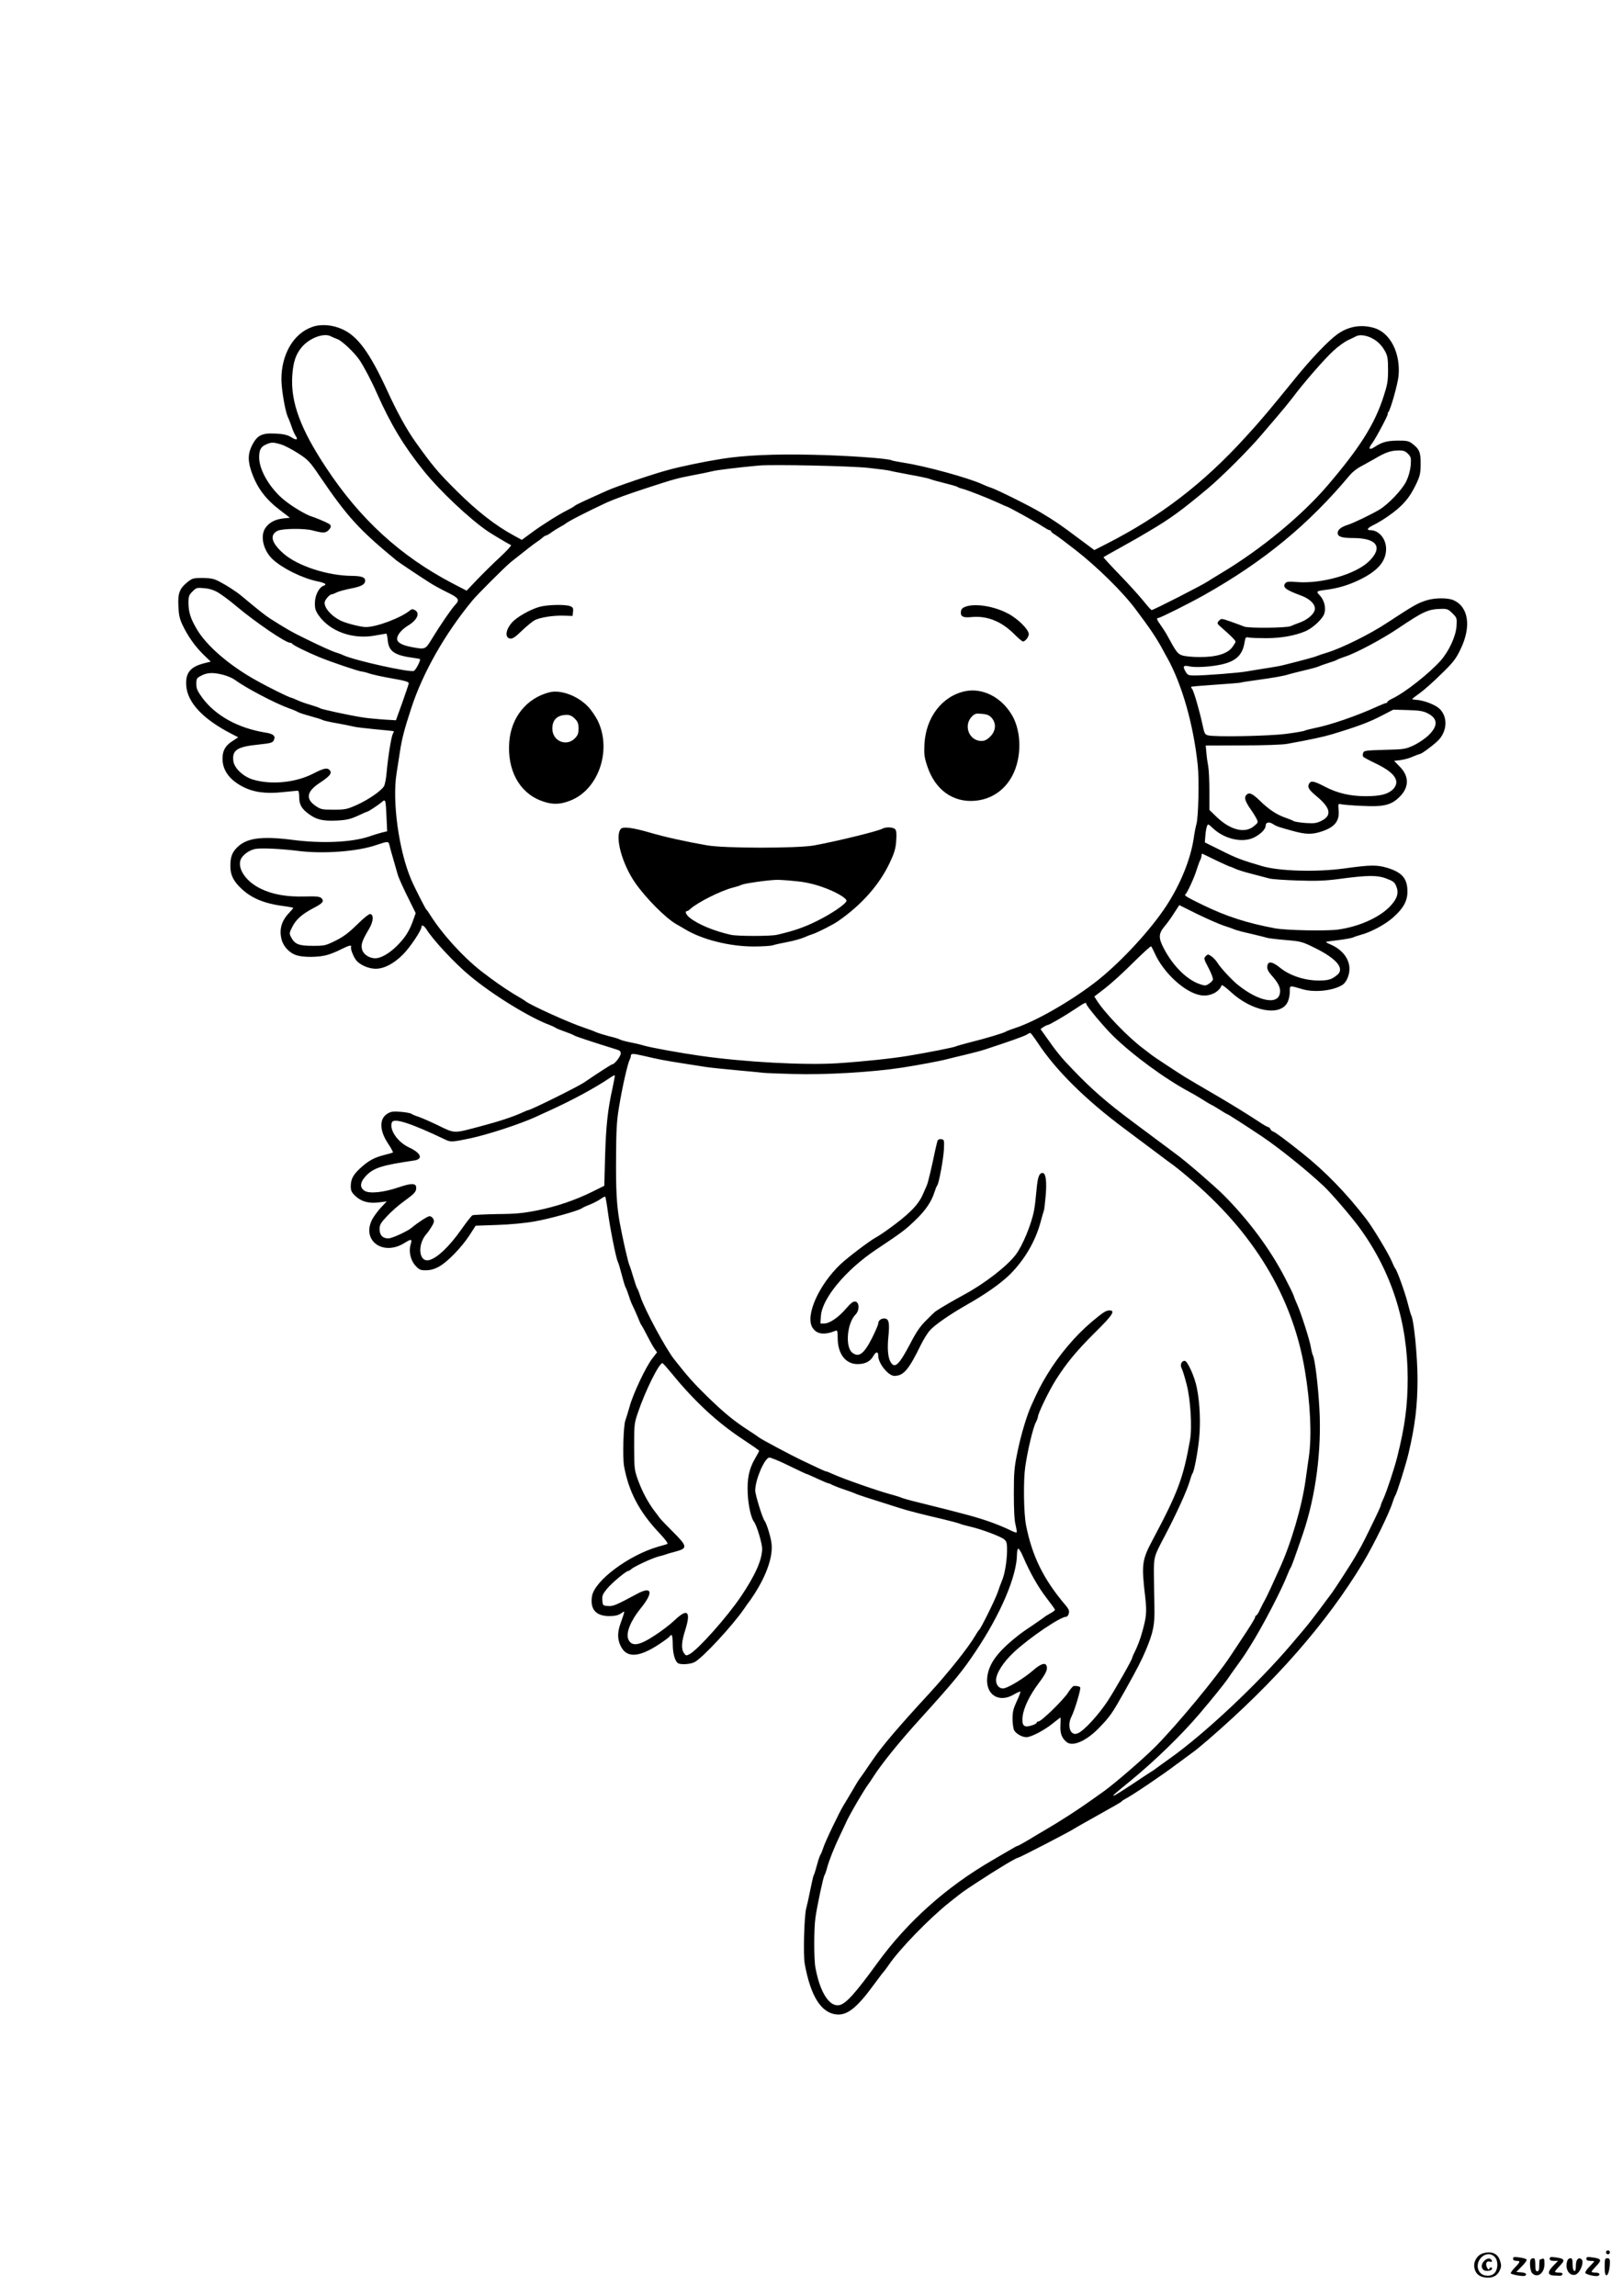 <?xml version="1.0" standalone="no"?>
<!DOCTYPE svg PUBLIC "-//W3C//DTD SVG 20010904//EN"
 "http://www.w3.org/TR/2001/REC-SVG-20010904/DTD/svg10.dtd">
<svg version="1.0" xmlns="http://www.w3.org/2000/svg"
 width="1240pt" height="1754pt" viewBox="0 0 1240 1754"
 preserveAspectRatio="xMidYMid meet">

<g transform="translate(0,1754) scale(0.1,-0.1)"
fill="#000000" stroke="none">
<path d="M2384 15042 c-142 -50 -234 -209 -234 -399 0 -76 28 -239 48 -286 11
-23 25 -60 32 -82 7 -22 20 -50 28 -63 22 -33 8 -38 -34 -11 -29 17 -57 24
-120 27 -103 5 -138 -12 -178 -89 -33 -65 -34 -123 -1 -213 43 -118 107 -202
221 -288 l69 -53 -50 -5 c-62 -7 -107 -30 -136 -71 -44 -62 -18 -173 54 -241
75 -70 226 -144 339 -168 61 -12 80 -25 51 -34 -35 -11 -67 -74 -67 -131 -1
-44 5 -61 29 -96 87 -124 264 -186 434 -153 42 7 79 14 82 14 4 0 9 -23 11
-50 9 -87 51 -116 201 -136 26 -3 47 -8 47 -10 0 -19 -35 -84 -48 -89 -34 -13
-448 79 -537 119 -16 8 -41 17 -55 21 -36 11 -118 48 -246 111 -100 49 -134
69 -259 148 -34 21 -94 69 -220 174 -39 33 -112 80 -166 108 -45 24 -66 28
-131 29 -70 0 -79 -2 -115 -31 -61 -49 -75 -85 -70 -184 3 -68 9 -97 32 -145
40 -84 94 -161 159 -225 l56 -54 -52 -13 c-105 -27 -142 -74 -135 -171 9 -129
129 -256 345 -367 l52 -27 -44 -29 c-54 -34 -76 -73 -76 -134 0 -88 52 -160
152 -213 84 -44 178 -57 308 -43 58 6 110 11 116 11 6 0 10 -21 10 -49 0 -58
19 -90 76 -131 57 -42 108 -53 213 -48 74 4 102 11 158 36 38 18 70 32 73 32
8 0 88 53 111 73 29 26 30 21 36 -115 l5 -108 -42 -10 c-22 -6 -66 -19 -96
-30 -136 -45 -362 -55 -590 -25 -235 30 -351 13 -422 -62 -36 -37 -48 -73 -48
-139 0 -67 23 -114 82 -170 83 -79 183 -119 351 -139 26 -4 47 -8 47 -11 0 -3
-14 -19 -31 -37 -58 -61 -77 -126 -58 -202 14 -56 62 -107 118 -123 51 -16
164 -15 226 2 28 7 78 27 112 45 61 30 81 35 75 17 -5 -15 18 -74 39 -101 29
-36 95 -65 149 -65 65 0 138 38 209 109 54 54 141 184 141 210 0 20 19 11 37
-16 51 -83 220 -264 333 -357 175 -146 455 -318 610 -376 19 -7 40 -17 46 -22
6 -4 37 -17 69 -28 32 -11 63 -24 69 -28 9 -8 141 -51 321 -107 34 -10 39 -16
37 -36 -4 -24 -48 -79 -64 -79 -6 0 -95 -57 -219 -141 -48 -32 -405 -209 -423
-209 -3 0 -25 -9 -49 -20 -62 -29 -176 -67 -317 -104 -207 -55 -192 -56 -322
7 -62 30 -131 60 -153 67 -22 7 -45 17 -52 22 -6 5 -43 12 -81 15 -57 5 -75 2
-100 -13 -66 -38 -64 -130 4 -231 23 -34 39 -65 36 -67 -4 -2 -36 -11 -71 -20
-73 -19 -117 -43 -179 -100 -54 -50 -72 -84 -72 -137 0 -35 6 -47 35 -75 46
-43 101 -58 179 -49 l61 8 -47 -50 c-25 -28 -56 -70 -67 -93 -77 -160 88 -276
249 -175 53 33 60 32 48 -9 -17 -54 -2 -122 36 -164 30 -32 39 -36 82 -35 35
0 64 9 99 28 66 37 172 147 232 239 l47 73 166 6 c96 3 215 14 285 27 112 19
337 82 360 100 6 5 34 18 63 29 29 12 66 31 82 43 17 12 32 19 34 17 3 -3 12
-54 20 -114 17 -129 62 -351 75 -380 6 -11 20 -58 32 -105 12 -47 25 -89 29
-95 4 -5 15 -35 25 -65 9 -30 23 -64 29 -75 6 -11 22 -47 36 -80 13 -33 26
-62 29 -65 3 -3 22 -36 41 -74 19 -38 45 -85 57 -103 l23 -33 -37 -48 c-49
-64 -147 -270 -173 -368 -12 -43 -27 -90 -32 -104 -15 -35 -22 -284 -10 -350
35 -193 116 -348 267 -508 50 -53 72 -83 63 -86 -7 -3 -37 -12 -67 -20 -227
-65 -488 -260 -508 -379 -16 -100 30 -152 132 -152 43 0 68 6 89 20 34 23 34
31 -5 -82 -25 -71 -21 -128 11 -181 50 -83 152 -67 315 48 28 19 52 38 53 42
2 5 8 8 13 8 5 0 9 -32 9 -70 0 -71 17 -131 41 -145 20 -13 94 -8 125 8 63 33
293 282 380 409 16 24 31 45 34 48 3 3 22 30 42 61 97 150 146 294 132 393 -7
53 -38 151 -53 170 -16 20 -71 199 -71 230 0 79 66 238 105 252 8 3 75 -24
148 -60 74 -36 137 -66 141 -66 3 0 39 -16 80 -35 41 -19 79 -35 83 -35 4 0
20 -6 34 -14 15 -7 58 -24 95 -36 38 -13 74 -26 79 -29 9 -6 101 -36 340 -111
65 -21 168 -47 335 -86 58 -14 114 -29 125 -34 11 -5 45 -14 75 -21 86 -19
243 -78 265 -100 17 -16 20 -32 19 -92 -2 -78 -18 -174 -39 -222 -7 -16 -22
-57 -33 -90 -21 -59 -128 -275 -141 -285 -4 -3 -17 -22 -29 -43 -52 -90 -207
-285 -356 -447 -226 -245 -353 -394 -419 -490 -21 -30 -54 -77 -72 -105 -19
-27 -38 -54 -43 -60 -4 -5 -27 -44 -51 -85 -24 -41 -54 -91 -66 -110 -32 -52
-141 -279 -155 -325 -7 -22 -16 -44 -20 -50 -5 -5 -16 -37 -25 -70 -9 -33 -19
-67 -22 -75 -3 -8 -8 -19 -10 -25 -2 -5 -12 -53 -23 -105 -10 -52 -24 -115
-31 -140 -15 -62 -23 -353 -11 -420 45 -248 125 -376 243 -388 82 -8 156 51
282 223 37 50 72 97 80 105 7 8 24 31 37 50 82 121 312 358 465 479 110 87 90
73 210 152 151 99 300 189 315 189 10 0 402 203 425 220 6 4 66 39 135 77 191
107 225 126 230 133 3 4 16 13 30 20 51 26 288 186 385 260 55 41 111 82 125
92 14 9 68 53 120 98 513 443 908 895 1182 1350 83 138 203 383 228 465 7 22
16 45 20 50 12 17 81 236 102 325 50 213 68 364 68 565 0 174 -28 457 -49 490
-3 6 -15 48 -27 95 -21 82 -82 250 -94 260 -3 3 -16 29 -28 58 -26 60 -141
251 -192 318 -150 196 -314 365 -491 506 -131 104 -204 158 -219 163 -10 3
-21 12 -24 20 -3 8 -10 15 -16 15 -5 0 -39 19 -74 43 -87 57 -192 122 -311
192 -173 101 -219 128 -255 150 -50 31 -244 159 -250 165 -3 3 -32 25 -65 50
-116 86 -297 274 -358 372 l-16 26 82 63 c45 35 142 122 214 195 73 72 135
129 138 125 3 -3 15 -25 26 -50 68 -154 236 -307 356 -324 67 -10 138 25 156
76 2 7 31 -14 68 -48 161 -150 378 -192 435 -83 10 18 18 54 18 80 0 53 -6 52
96 22 92 -28 237 -12 307 33 30 20 53 73 53 122 0 78 -56 149 -146 187 -20 8
-35 17 -33 19 2 2 46 8 97 14 51 6 101 16 110 20 9 5 37 14 62 21 75 20 185
79 244 132 78 69 109 126 109 197 0 100 -40 147 -155 182 -79 23 -125 23 -328
-5 -210 -29 -497 -21 -628 18 -154 45 -199 62 -312 119 l-125 62 4 50 c2 27 7
59 12 72 8 21 9 21 46 -14 91 -85 231 -115 319 -68 50 27 83 61 84 88 0 26 26
32 56 12 28 -18 43 -23 161 -55 89 -24 138 -25 206 -3 104 33 143 81 134 166
-4 48 -4 49 22 43 14 -3 85 -9 156 -12 166 -9 226 6 289 70 73 73 73 157 0
230 l-43 44 51 6 c29 4 71 16 94 27 24 10 47 19 51 19 13 0 92 58 136 99 75
71 81 186 14 248 -35 32 -124 65 -179 67 -16 1 -28 3 -28 6 0 3 26 23 57 45
31 22 105 87 163 145 94 91 113 116 149 191 84 173 61 325 -56 375 -43 18
-137 18 -201 -1 -69 -21 -99 -38 -305 -173 -133 -88 -344 -192 -457 -227 -30
-9 -64 -20 -75 -25 -17 -8 -108 -33 -257 -70 -20 -6 -78 -16 -130 -24 -51 -8
-120 -19 -153 -25 -71 -12 -319 -31 -396 -31 -50 0 -55 2 -72 31 -22 39 -16
49 28 39 49 -11 168 -4 251 15 109 25 158 73 173 170 6 36 9 40 31 35 14 -3
75 -5 135 -5 115 0 222 20 301 54 58 26 132 96 143 137 12 45 -2 100 -35 135
-31 32 -29 34 51 44 86 11 167 35 250 75 141 68 205 142 205 237 0 77 -55 143
-120 143 -33 0 -23 17 25 40 25 12 74 41 108 65 112 77 167 141 219 252 27 58
32 80 32 150 1 88 -10 114 -68 157 -23 17 -42 21 -109 20 -82 -1 -118 -11
-179 -51 -38 -24 -46 -10 -15 30 28 37 129 227 120 227 -3 0 -1 6 5 13 17 21
70 210 77 273 17 175 -62 332 -187 369 -100 29 -199 12 -284 -51 -69 -51 -192
-180 -309 -323 -221 -272 -271 -331 -388 -459 -324 -356 -650 -606 -1064 -817
l-92 -47 -113 84 c-141 106 -192 141 -293 201 -84 51 -343 179 -385 192 -14 4
-43 16 -65 26 -104 48 -427 137 -593 163 -51 8 -96 17 -101 20 -22 14 -348 37
-601 42 -295 7 -527 -4 -695 -31 -128 -20 -317 -59 -410 -85 -107 -28 -396
-126 -465 -157 -194 -87 -237 -107 -250 -118 -8 -7 -33 -21 -55 -32 -63 -31
-197 -115 -276 -174 l-72 -53 -61 33 c-143 78 -281 186 -437 341 -145 144
-184 191 -316 376 -65 91 -140 227 -214 389 -135 293 -227 419 -346 471 -76
34 -163 40 -229 16z m144 -71 c9 -5 31 -15 49 -21 37 -14 130 -102 171 -162
34 -52 90 -157 132 -253 106 -238 207 -406 360 -595 124 -153 347 -363 486
-458 29 -20 165 -101 178 -106 6 -2 -32 -44 -84 -92 -52 -48 -131 -126 -175
-172 l-80 -84 -108 56 c-396 207 -706 490 -965 883 -197 297 -272 502 -259
703 7 105 27 165 74 220 60 69 167 109 221 81z m7938 -7 c49 -20 90 -58 117
-109 18 -33 22 -57 22 -140 0 -86 -5 -114 -34 -203 -68 -212 -181 -391 -426
-678 -199 -233 -509 -489 -813 -671 -48 -29 -94 -57 -102 -63 -43 -29 -417
-220 -431 -220 -5 0 -34 33 -66 73 -32 39 -113 129 -182 200 -68 70 -122 129
-120 131 2 2 58 34 124 70 66 37 127 71 135 76 8 5 51 30 95 56 156 92 240
153 440 320 105 87 322 304 411 410 23 27 77 90 119 139 43 50 96 115 119 145
79 107 245 298 313 360 37 34 88 71 113 82 25 12 52 24 60 29 24 13 65 10 106
-7z m-8318 -819 c28 -9 87 -40 132 -69 75 -49 88 -63 163 -174 210 -309 301
-409 587 -644 16 -13 180 -123 261 -174 25 -16 82 -47 127 -69 88 -43 97 -57
59 -96 -28 -30 -106 -143 -173 -252 -56 -92 -51 -90 -168 -68 -78 16 -111 40
-100 74 8 29 40 63 84 90 69 42 91 95 49 117 -16 9 -24 8 -37 -3 -67 -56 -254
-127 -337 -127 -39 0 -159 31 -196 51 -70 36 -119 93 -119 135 0 20 38 64 54
64 6 0 24 7 39 15 16 8 65 21 110 30 78 15 107 31 107 60 0 25 -27 35 -99 36
-190 1 -421 77 -529 174 -89 80 -103 138 -42 170 35 18 203 20 265 4 83 -22
102 -22 125 1 23 23 23 39 -1 51 -22 13 -102 46 -129 54 -42 13 -142 72 -202
120 -112 88 -198 232 -198 331 0 57 13 82 53 99 41 18 53 18 115 0z m8609 -71
c23 -24 25 -31 21 -89 -4 -41 -16 -84 -34 -122 -33 -66 -137 -175 -205 -216
-66 -39 -199 -103 -244 -117 -48 -15 -75 -37 -75 -61 0 -29 32 -39 122 -39
180 -1 226 -71 117 -178 -102 -99 -361 -173 -550 -158 -59 5 -79 3 -88 -8 -26
-31 1 -52 121 -96 70 -26 112 -71 103 -109 -8 -34 -56 -75 -113 -96 -26 -9
-58 -22 -71 -28 -29 -14 -326 -17 -356 -3 -11 5 -55 21 -97 36 -77 27 -77 27
-95 8 -17 -19 -16 -21 22 -54 68 -59 105 -96 105 -106 0 -5 -12 -24 -26 -43
-38 -50 -124 -75 -251 -74 -54 0 -113 6 -132 13 -34 12 -44 25 -112 150 -11
21 -34 57 -50 79 -31 43 -36 57 -18 57 14 0 242 114 353 177 454 256 796 538
1111 916 17 20 51 47 75 60 25 13 74 41 110 61 86 51 125 64 183 65 39 1 53
-4 74 -25z m-4122 -108 c83 -9 157 -19 165 -22 8 -3 76 -16 150 -30 74 -13
144 -28 155 -33 11 -5 60 -19 110 -31 49 -12 94 -25 100 -29 5 -5 23 -11 39
-15 39 -10 195 -71 273 -107 34 -16 64 -29 66 -29 9 0 235 -125 274 -152 23
-15 46 -28 52 -28 6 0 11 -4 11 -8 0 -4 13 -16 29 -25 17 -10 87 -63 158 -118
169 -132 362 -322 460 -454 110 -146 159 -219 208 -310 12 -23 27 -50 33 -60
114 -206 200 -509 233 -820 12 -108 5 -399 -10 -450 -5 -16 -15 -66 -21 -110
-24 -158 -99 -345 -206 -510 -117 -181 -337 -420 -519 -567 -191 -153 -479
-320 -645 -373 -30 -10 -59 -21 -65 -25 -12 -10 -159 -54 -281 -84 -50 -13
-95 -26 -101 -29 -10 -7 -213 -47 -363 -72 -127 -21 -343 -44 -542 -57 -252
-16 -713 9 -1048 57 -153 22 -371 61 -430 78 -30 9 -82 21 -115 27 -33 7 -64
16 -70 20 -5 4 -41 15 -80 24 -38 10 -83 24 -100 31 -16 8 -57 23 -90 34 -109
35 -411 172 -450 203 -5 5 -48 31 -94 58 -73 45 -148 97 -245 172 -140 110
-298 283 -392 433 -10 17 -21 32 -25 35 -8 6 -90 167 -117 230 -95 222 -147
598 -112 814 5 33 17 106 25 161 16 105 35 176 87 335 89 273 258 570 469 825
39 47 250 258 294 293 121 96 172 136 195 151 14 9 34 24 44 33 11 10 24 18
29 18 6 0 24 11 41 24 17 12 47 31 66 41 19 10 37 21 40 24 11 13 168 94 315
162 60 27 165 65 315 114 202 66 226 72 345 95 61 11 126 25 146 30 31 9 204
30 359 44 106 9 692 -3 835 -18z m-4969 -952 c27 -16 90 -62 139 -104 152
-127 377 -280 412 -280 6 0 13 -3 15 -7 4 -10 113 -64 208 -103 90 -37 306
-110 325 -110 8 0 35 -7 61 -16 25 -8 103 -25 173 -37 97 -17 126 -26 124 -37
-1 -8 -24 -75 -50 -149 l-48 -133 -100 6 c-55 4 -125 11 -155 16 -103 16 -315
62 -325 70 -5 4 -37 15 -70 25 -33 9 -79 25 -102 36 -23 10 -44 19 -47 19 -13
0 -179 82 -276 137 -200 112 -374 262 -447 388 -48 82 -63 130 -63 203 0 46 4
58 31 84 28 29 34 30 89 25 38 -3 74 -14 106 -33z m9431 -159 c34 -34 35 -37
31 -99 -5 -76 -57 -189 -120 -261 -87 -98 -274 -246 -370 -291 -21 -10 -38
-21 -38 -26 0 -4 -4 -8 -9 -8 -5 0 -38 -13 -73 -29 -148 -68 -360 -141 -471
-162 -34 -7 -69 -16 -78 -20 -9 -5 -75 -16 -145 -25 -133 -17 -544 -25 -595
-11 -23 6 -28 15 -41 79 -23 107 -67 260 -80 275 -6 7 -9 15 -7 17 2 2 87 9
189 16 102 7 188 14 191 16 4 2 58 11 120 19 133 18 214 33 249 45 14 4 67 18
119 30 52 12 102 26 110 31 9 4 41 16 71 25 30 9 60 20 65 24 6 4 34 15 64 25
83 27 285 135 406 217 192 129 227 145 329 147 42 1 52 -3 83 -34z m-9391
-470 c31 -8 71 -25 88 -38 86 -63 307 -179 415 -218 30 -10 59 -23 65 -27 6
-5 49 -19 96 -32 47 -13 90 -26 95 -30 6 -4 53 -15 105 -24 52 -9 111 -21 130
-26 19 -5 96 -14 170 -21 74 -7 136 -13 138 -14 2 -2 -1 -11 -7 -22 -12 -22
-37 -178 -47 -293 -4 -47 -13 -95 -21 -107 -24 -37 -118 -101 -205 -141 -77
-34 -90 -37 -179 -37 -89 0 -98 2 -138 29 -78 54 -68 110 32 176 77 51 95 73
77 96 -19 22 -45 17 -128 -26 -133 -68 -319 -87 -459 -45 -74 22 -143 87 -150
141 -11 83 28 110 188 126 102 11 112 14 122 36 14 30 -5 47 -65 56 -209 34
-382 129 -484 268 -36 50 -44 68 -44 104 0 40 3 45 38 63 45 24 92 26 168 6z
m9202 -294 c79 -40 80 -97 5 -169 -25 -24 -75 -58 -111 -75 -65 -30 -73 -31
-224 -35 -143 -4 -158 -6 -163 -23 -4 -10 -4 -23 0 -29 3 -5 47 -29 98 -53
146 -70 189 -136 129 -197 -38 -37 -97 -52 -207 -52 -119 0 -217 23 -311 72
-84 44 -108 49 -122 24 -15 -27 -4 -46 60 -99 103 -86 115 -143 38 -183 -39
-20 -56 -23 -121 -19 -42 3 -84 9 -95 15 -10 6 -41 18 -69 28 -63 22 -125 64
-193 131 -56 54 -81 64 -102 38 -15 -18 -6 -48 34 -105 18 -25 38 -58 46 -74
14 -27 14 -29 -20 -57 -68 -57 -177 -31 -281 67 l-59 57 0 143 c0 79 -4 165
-9 191 -5 26 -12 73 -14 103 l-5 55 281 1 c159 0 308 5 342 12 183 33 273 53
338 72 193 58 286 92 387 145 l85 44 110 -3 c90 -3 118 -7 153 -25z m-7932
-1008 c3 -16 17 -66 31 -113 13 -47 27 -94 30 -105 7 -28 46 -114 97 -215 l42
-85 -23 -65 c-28 -76 -60 -126 -125 -190 -58 -56 -119 -90 -161 -90 -49 0 -95
33 -102 73 -7 36 3 64 55 152 33 55 37 108 9 113 -9 2 -52 -32 -100 -80 -63
-62 -104 -93 -164 -123 -77 -38 -84 -40 -175 -40 -107 0 -138 12 -166 66 -15
29 -14 33 11 82 28 55 75 96 163 142 68 35 80 51 59 73 -15 14 -35 16 -130 14
-134 -4 -244 15 -334 59 -107 51 -175 144 -157 214 10 40 67 83 120 91 50 7
191 0 314 -15 195 -26 461 -6 605 44 90 30 93 30 101 -2z m6317 -116 c54 -26
101 -47 105 -47 4 0 19 -7 35 -14 15 -8 73 -27 130 -41 56 -15 118 -31 137
-36 19 -5 116 -12 215 -15 139 -5 210 -2 310 11 222 30 297 31 367 4 51 -19
63 -28 75 -57 21 -50 10 -92 -38 -146 -79 -90 -243 -165 -408 -187 -90 -12
-395 -6 -481 10 -213 40 -371 91 -550 178 -127 62 -145 73 -133 82 14 10 70
133 87 191 10 30 21 63 27 72 5 10 9 25 9 34 0 8 3 14 8 12 4 -2 51 -25 105
-51z m57 -498 c36 -11 74 -25 85 -30 11 -5 68 -20 127 -33 59 -14 111 -27 116
-29 4 -3 66 -11 137 -17 127 -11 132 -12 235 -63 163 -81 224 -155 168 -203
-43 -36 -68 -44 -143 -44 -107 0 -222 38 -294 97 -62 50 -94 54 -99 11 -2 -19
7 -38 30 -65 51 -57 68 -89 68 -124 0 -109 -154 -87 -320 46 -46 36 -132 129
-156 167 -13 21 -35 45 -50 54 -24 16 -26 16 -42 0 -16 -16 -15 -21 22 -91 21
-40 36 -80 33 -89 -3 -8 -17 -22 -31 -31 -23 -16 -30 -16 -71 -2 -98 34 -203
138 -273 272 -42 80 -41 112 4 167 20 23 54 70 75 104 l39 60 137 -68 c76 -37
167 -77 203 -89z m-1050 -598 c0 -15 133 -174 202 -242 153 -150 402 -332 588
-431 19 -10 64 -36 99 -58 34 -22 65 -40 67 -40 3 0 30 -16 60 -35 30 -19 56
-35 59 -35 6 0 162 -101 268 -172 136 -92 341 -257 470 -378 58 -54 213 -235
275 -320 244 -336 366 -717 367 -1145 0 -212 -21 -370 -80 -605 -21 -84 -80
-263 -105 -317 -11 -24 -20 -46 -20 -50 0 -8 -21 -54 -89 -193 -53 -108 -64
-128 -115 -215 -25 -43 -146 -230 -168 -260 -182 -245 -163 -220 -314 -398
-257 -302 -660 -680 -923 -867 -51 -36 -97 -70 -104 -75 -7 -6 -26 -20 -44
-30 -17 -11 -84 -55 -148 -98 -65 -43 -125 -81 -134 -83 -16 -5 -3 7 123 110
188 154 389 349 528 512 98 115 191 230 221 274 9 14 39 57 67 95 58 81 60 84
101 150 97 153 244 437 289 555 7 19 17 40 21 45 7 10 30 73 94 260 98 288
144 640 125 962 -10 175 -34 374 -50 402 -4 9 -11 36 -15 61 -8 52 -77 266
-104 325 -10 22 -22 51 -26 65 -4 14 -35 77 -68 140 -114 220 -277 440 -472
635 -72 71 -287 257 -365 313 -30 23 -89 66 -130 97 -41 31 -127 95 -192 143
-201 150 -312 246 -458 398 -91 94 -127 138 -213 261 l-37 52 22 16 c13 8 27
15 32 15 12 0 129 68 216 126 67 45 80 51 80 35z m-374 -293 c139 -212 365
-436 664 -659 85 -63 199 -149 254 -190 54 -41 108 -81 120 -89 11 -8 62 -48
111 -90 500 -418 800 -912 894 -1475 43 -252 54 -506 31 -663 -5 -37 -17 -116
-25 -177 -28 -203 -112 -490 -202 -684 -14 -31 -43 -94 -64 -141 -22 -47 -44
-92 -49 -100 -5 -8 -20 -36 -32 -62 -12 -27 -25 -48 -30 -48 -4 0 -8 -5 -8
-11 0 -11 -35 -67 -119 -193 -25 -38 -57 -86 -71 -107 -102 -156 -407 -525
-574 -693 -92 -92 -305 -276 -392 -339 -140 -100 -184 -130 -269 -185 -49 -32
-124 -78 -165 -102 -41 -24 -107 -63 -146 -87 -40 -23 -75 -43 -79 -43 -4 0
-32 -15 -63 -34 -32 -18 -91 -53 -132 -77 -350 -203 -646 -467 -876 -783 -167
-230 -238 -309 -288 -322 -77 -19 -151 94 -186 286 -12 61 -12 299 0 380 13
93 60 312 69 325 4 5 14 33 21 60 14 53 53 152 100 250 16 33 34 71 40 85 24
57 142 259 177 305 5 6 17 24 27 40 71 112 204 276 371 460 253 279 320 361
419 510 193 288 315 577 316 743 0 23 5 42 10 42 6 0 23 -28 37 -62 52 -121
116 -234 179 -315 35 -45 64 -85 64 -90 0 -5 -17 -17 -37 -28 -20 -11 -41 -24
-47 -30 -6 -5 -45 -32 -86 -60 -41 -27 -81 -55 -90 -62 -171 -131 -244 -225
-257 -333 -16 -134 87 -202 203 -134 25 15 47 24 50 22 2 -3 -10 -36 -28 -74
-26 -56 -32 -81 -32 -134 0 -36 6 -75 12 -87 15 -27 61 -53 94 -53 36 0 137
53 200 104 31 25 58 46 60 46 2 0 1 -27 0 -59 -4 -60 10 -98 47 -128 45 -38
149 7 244 104 90 93 101 109 204 292 97 174 122 223 158 307 57 136 68 194 65
329 -2 66 -3 176 -4 245 -1 138 0 140 82 295 88 167 172 350 193 425 7 25 16
50 20 55 13 18 38 149 50 260 13 123 7 271 -16 389 -16 86 -72 211 -94 211
-24 0 -37 -31 -23 -57 7 -13 24 -68 38 -123 30 -113 43 -329 26 -425 -52 -292
-92 -399 -284 -760 -84 -157 -88 -188 -58 -442 13 -116 9 -154 -29 -284 -11
-39 -32 -93 -46 -121 -14 -28 -25 -53 -25 -57 0 -14 -129 -240 -188 -331 -71
-107 -182 -228 -227 -245 -22 -8 -31 -7 -46 6 -23 21 -25 77 -5 116 26 49 77
221 69 229 -8 8 -30 12 -49 10 -7 0 -26 -23 -44 -51 -36 -56 -204 -220 -226
-220 -7 0 -14 -4 -14 -10 0 -5 -18 -15 -40 -21 -58 -18 -74 -1 -67 68 7 67 54
164 124 257 55 73 69 105 59 131 -10 28 -47 15 -107 -38 -61 -53 -172 -122
-215 -133 -34 -9 -64 20 -64 61 0 52 55 138 135 213 120 112 356 272 401 272
8 0 17 12 20 26 5 19 -1 34 -25 62 -167 196 -255 373 -302 612 -18 93 -21 341
-6 445 18 125 60 301 81 340 9 17 16 36 16 42 0 25 83 197 136 281 82 130 159
223 303 366 130 128 155 166 108 166 -27 0 -50 -15 -137 -88 -125 -106 -248
-251 -340 -403 -46 -76 -66 -114 -120 -234 -36 -80 -79 -223 -106 -355 -25
-119 -28 -157 -28 -320 0 -120 4 -204 13 -238 7 -29 11 -55 8 -58 -3 -3 -28 6
-57 21 -28 14 -91 40 -138 57 -113 40 -195 62 -562 153 -58 14 -114 30 -125
35 -11 5 -40 14 -65 21 -93 23 -379 123 -457 159 -24 11 -46 20 -50 20 -7 0
-29 10 -183 83 -86 41 -317 164 -335 179 -5 5 -39 28 -75 51 -112 72 -191 137
-319 262 -103 101 -146 149 -249 280 -66 83 -226 381 -258 478 -9 29 -20 57
-24 62 -5 6 -18 44 -30 85 -12 41 -26 84 -31 95 -11 23 -54 215 -75 330 -23
131 -29 246 -27 505 1 194 5 271 22 370 24 150 67 338 81 362 5 10 10 25 10
33 0 19 17 18 100 -1 115 -27 152 -34 285 -55 72 -11 155 -24 185 -29 30 -5
136 -16 235 -25 99 -9 192 -18 207 -20 15 -2 116 -6 225 -9 244 -8 613 14 838
49 127 20 293 51 340 64 22 6 85 21 140 34 55 13 123 31 150 40 180 59 303
102 320 114 11 7 23 13 26 13 4 0 29 -33 55 -72z m-3246 -349 c-36 -160 -50
-285 -57 -521 l-6 -226 -93 -46 c-130 -64 -267 -111 -419 -142 -107 -21 -161
-27 -305 -28 -96 -2 -182 -6 -190 -9 -8 -4 -47 -54 -87 -111 -92 -130 -185
-218 -246 -232 -78 -17 -90 120 -18 201 10 11 28 37 40 57 18 30 20 41 11 58
-6 11 -19 20 -28 20 -14 0 -86 -46 -139 -90 -33 -27 -149 -80 -176 -80 -43 0
-67 25 -67 71 0 32 8 47 56 98 30 33 88 84 127 112 85 62 97 75 97 106 0 36
-36 37 -135 3 -114 -39 -223 -50 -260 -26 -41 27 -34 70 19 122 58 55 120 74
359 109 73 11 55 57 -40 101 -86 41 -150 135 -129 190 14 37 144 -5 410 -132
39 -19 53 -18 186 10 134 28 382 109 505 165 22 11 67 31 100 46 178 81 352
175 464 251 19 13 36 22 38 20 2 -2 -6 -46 -17 -97z m451 -2179 c174 -214 352
-379 551 -509 64 -42 117 -79 118 -83 0 -4 -14 -30 -31 -59 -47 -80 -62 -156
-56 -274 5 -90 26 -182 48 -210 21 -27 62 -165 62 -206 -1 -86 -54 -204 -162
-364 -107 -159 -330 -408 -393 -441 -25 -13 -28 -12 -42 8 -23 32 -20 85 10
178 44 141 17 167 -79 76 -31 -30 -98 -82 -149 -115 -124 -83 -183 -92 -208
-32 -19 48 18 140 94 234 102 125 88 175 -30 110 -157 -84 -179 -94 -219 -91
-39 3 -40 4 -43 44 -3 35 3 47 35 87 37 45 147 137 163 137 5 0 15 6 22 13 21
20 159 84 208 97 25 6 52 14 60 17 8 4 42 13 75 22 89 24 87 40 -22 148 -48
48 -95 97 -103 108 -8 11 -27 37 -42 56 -49 66 -90 143 -122 229 -30 83 -30
90 -31 260 0 167 1 179 29 260 57 169 165 385 188 377 4 -1 35 -36 69 -77z"/>
<path d="M4124 12905 c-71 -19 -177 -79 -213 -121 -49 -56 -55 -116 -13 -122
18 -3 41 13 90 61 37 35 81 71 98 80 41 21 143 37 224 34 l65 -2 3 33 c3 27
-1 34 -23 42 -37 14 -171 11 -231 -5z"/>
<path d="M7380 12907 c-24 -8 -36 -19 -38 -35 -6 -41 14 -52 77 -46 120 13
233 -32 331 -131 30 -30 59 -55 66 -55 17 0 44 34 44 56 0 35 -84 119 -160
158 -104 55 -245 78 -320 53z"/>
<path d="M7374 12260 c-176 -37 -301 -200 -311 -405 -4 -78 -1 -100 22 -169
60 -180 196 -277 364 -263 165 14 290 132 327 309 27 125 8 262 -49 353 -82
133 -223 202 -353 175z m203 -204 c36 -42 32 -99 -11 -142 -25 -25 -43 -34
-68 -34 -94 0 -140 119 -72 187 22 22 32 25 77 20 39 -3 56 -11 74 -31z"/>
<path d="M4195 12251 c-172 -45 -289 -190 -304 -377 -17 -213 74 -385 239
-449 83 -33 148 -33 231 1 210 84 312 377 210 600 -18 39 -53 90 -79 117 -81
84 -211 131 -297 108z m196 -200 c24 -24 29 -38 29 -76 0 -38 -5 -52 -29 -76
-65 -65 -171 -19 -171 75 0 68 37 104 108 105 24 1 42 -7 63 -28z"/>
<path d="M4743 11208 c-48 -57 9 -266 110 -412 84 -120 236 -272 315 -316 15
-8 43 -25 62 -36 132 -81 343 -134 529 -134 63 0 128 4 145 9 17 6 69 17 116
26 47 9 103 25 125 35 22 10 51 21 65 25 35 11 157 73 194 99 181 126 316 279
396 450 33 70 43 104 47 162 4 52 2 78 -7 89 -14 17 -71 20 -98 5 -33 -19
-348 -96 -522 -128 -128 -23 -689 -23 -820 1 -167 29 -322 64 -435 97 -131 38
-206 48 -222 28z m1337 -399 c68 -6 136 -21 201 -44 102 -35 193 -88 186 -108
-8 -25 -116 -98 -223 -151 -100 -50 -179 -77 -309 -107 -51 -11 -298 -11 -350
0 -125 28 -244 76 -312 128 -30 22 -44 53 -25 53 5 0 17 8 28 18 55 50 233
139 324 162 25 6 54 15 65 21 23 11 199 36 266 38 26 1 93 -4 149 -10z"/>
<path d="M7165 8831 c-3 -6 -12 -41 -20 -78 -27 -132 -55 -248 -64 -268 -5
-11 -18 -41 -29 -66 -35 -83 -108 -156 -267 -270 -38 -28 -83 -57 -99 -65 -45
-25 -209 -149 -264 -201 -165 -156 -270 -390 -216 -482 32 -54 91 -62 182 -25
9 4 12 -11 12 -58 1 -120 60 -198 152 -198 58 0 97 20 120 61 21 37 38 37 38
2 0 -58 77 -153 123 -153 70 0 110 47 201 234 21 43 53 95 72 115 36 41 157
124 277 192 146 83 262 164 333 234 111 110 195 254 234 399 12 44 23 83 25
87 3 4 9 55 14 113 10 112 1 176 -23 176 -27 0 -38 -31 -47 -132 -5 -57 -13
-127 -19 -156 -20 -105 -88 -269 -140 -337 -69 -90 -238 -220 -395 -305 -76
-41 -184 -104 -214 -125 -8 -5 -42 -37 -75 -71 -45 -44 -77 -91 -119 -173 -87
-165 -119 -198 -151 -148 -21 32 -28 101 -19 192 11 105 5 139 -25 143 -27 4
-52 -14 -52 -38 0 -9 -21 -58 -46 -108 -62 -124 -103 -155 -153 -114 -55 44
-39 225 25 290 32 32 31 95 -2 100 -16 2 -35 -13 -70 -54 -57 -67 -126 -114
-167 -114 l-29 0 4 58 c9 134 190 351 418 504 202 135 224 151 303 227 78 74
124 142 147 216 7 22 16 45 21 50 13 18 48 206 51 280 3 65 1 70 -19 73 -11 2
-24 -2 -28 -7z"/>
<path d="M12270 335 c0 -8 7 -15 15 -15 8 0 15 7 15 15 0 8 -7 15 -15 15 -8 0
-15 -7 -15 -15z"/>
<path d="M11332 328 c-44 -12 -75 -61 -68 -107 7 -46 34 -71 82 -78 54 -7 91
10 111 51 14 30 15 42 4 75 -16 56 -64 78 -129 59z m88 -28 c26 -26 27 -89 1
-121 -25 -31 -88 -30 -113 1 -61 76 44 188 112 120z"/>
<path d="M11341 271 c-25 -25 -27 -54 -6 -71 16 -13 65 -6 65 10 0 14 -18 12
-22 -2 -3 -8 -9 -5 -16 9 -16 30 -5 55 20 47 15 -4 19 -2 16 7 -7 22 -35 22
-57 0z"/>
<path d="M11560 286 c0 -10 9 -16 25 -16 33 0 32 -7 -12 -52 -20 -21 -34 -41
-30 -44 9 -10 98 -25 108 -18 19 12 7 23 -28 26 l-38 3 43 44 c25 25 40 47 35
52 -5 5 -30 12 -56 15 -39 6 -47 4 -47 -10z"/>
<path d="M11840 286 c0 -11 9 -16 32 -16 l32 0 -38 -39 c-44 -45 -43 -70 4
-73 16 -1 38 -2 47 -2 9 -1 18 5 21 12 2 8 -7 12 -27 12 -17 0 -31 3 -31 7 0
4 17 24 37 45 43 44 38 55 -30 64 -39 6 -47 4 -47 -10z"/>
<path d="M12120 286 c0 -11 9 -16 30 -16 17 0 30 -2 30 -4 0 -2 -16 -20 -36
-40 -20 -20 -34 -41 -32 -48 5 -13 85 -31 99 -22 19 11 8 24 -21 24 -16 0 -30
3 -30 7 0 4 17 24 37 45 43 44 38 55 -30 64 -39 6 -47 4 -47 -10z"/>
<path d="M11697 283 c-14 -13 -7 -92 9 -107 40 -41 94 -1 94 70 0 38 -3 45
-16 40 -9 -3 -18 -6 -20 -6 -2 0 -4 -20 -4 -45 0 -33 -4 -45 -15 -45 -11 0
-15 12 -15 50 0 35 -4 50 -13 50 -8 0 -17 -3 -20 -7z"/>
<path d="M11976 274 c-23 -60 10 -122 59 -110 38 10 73 103 46 120 -24 15 -41
-7 -41 -51 0 -31 -4 -43 -12 -40 -8 2 -13 22 -13 50 0 37 -4 47 -16 47 -9 0
-20 -7 -23 -16z"/>
<path d="M12260 225 c0 -48 4 -65 14 -65 13 0 26 48 26 103 0 20 -5 27 -20 27
-18 0 -20 -7 -20 -65z"/>
</g>
</svg>
